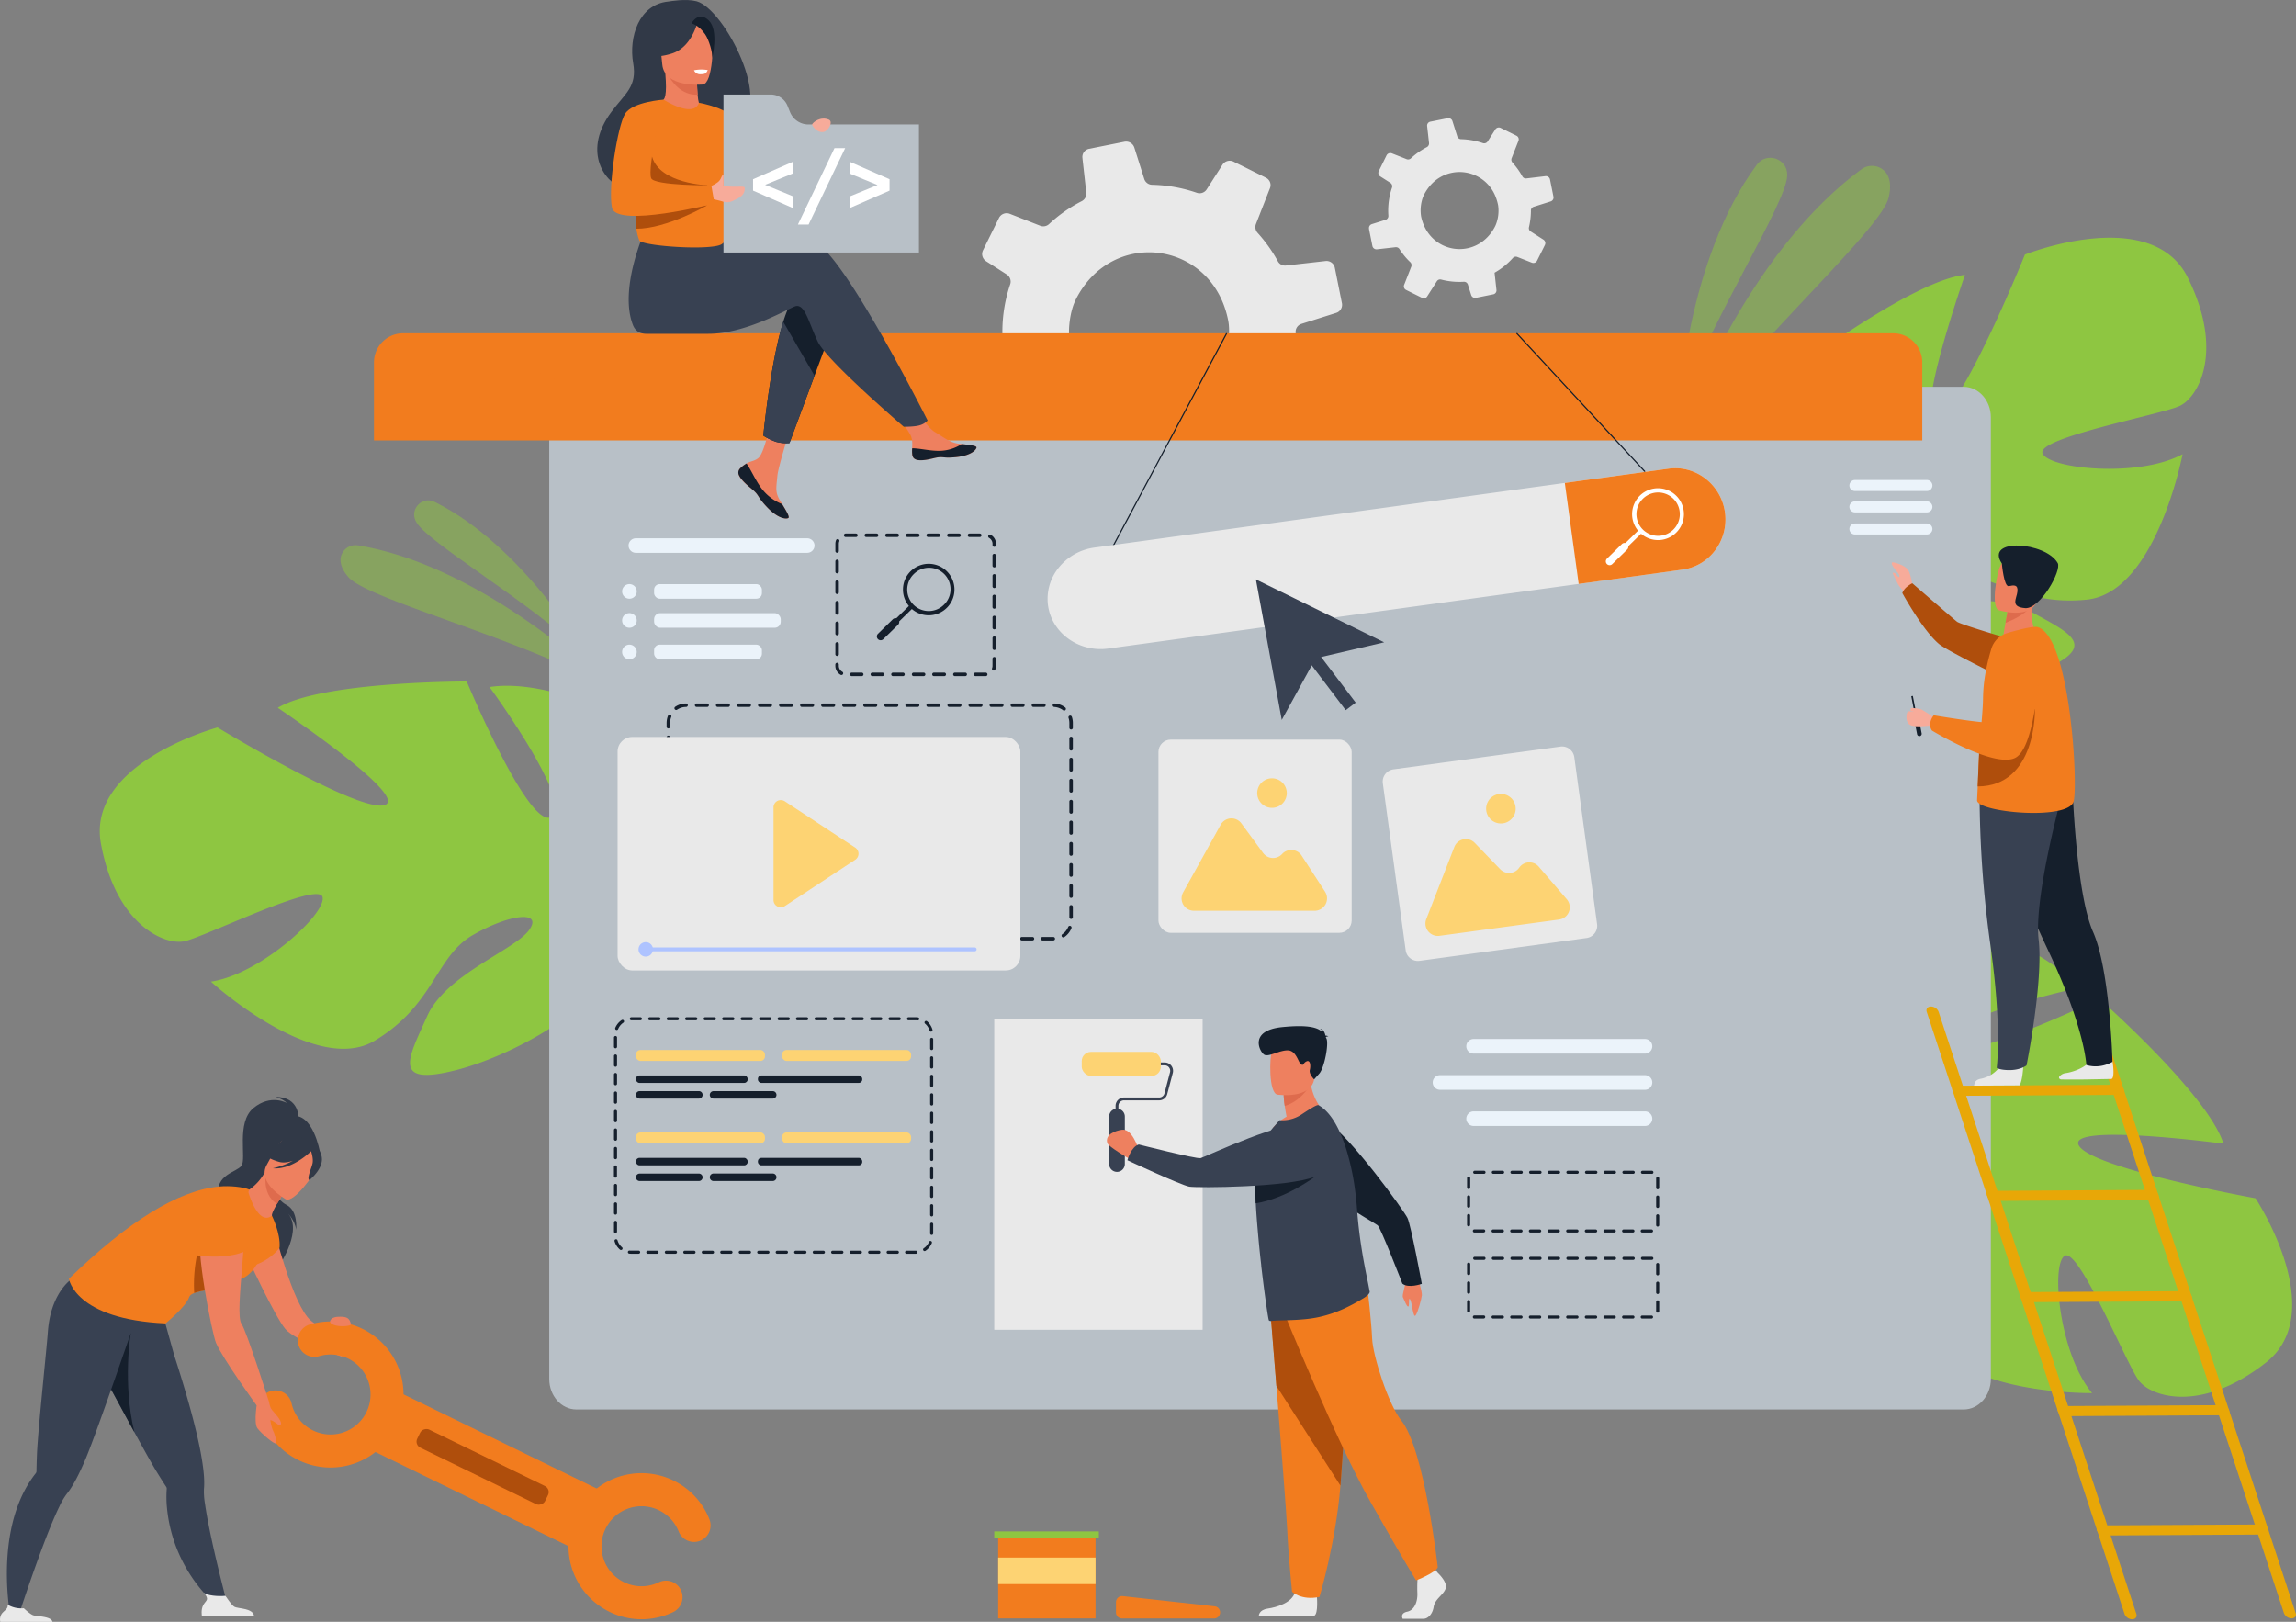 <svg id="_ëîé_1" data-name="‘ëîé_1" xmlns="http://www.w3.org/2000/svg" viewBox="0 0 1505.77 1063.54"><rect x="0" y="0" width="1505.77" height="1063.54" fill="#808080" stroke="none"/><defs><style>.cls-1{fill:#e9e9e9;}.cls-2,.cls-3{fill:#8ec641;}.cls-3{opacity:0.5;}.cls-4{fill:#b8c0c7;}.cls-5{fill:#f27c1e;}.cls-6{fill:#313947;}.cls-7{fill:#ee805f;}.cls-8{fill:#384152;}.cls-9{fill:#151f2c;}.cls-10{fill:#af4e0c;}.cls-11{fill:#de6b4d;}.cls-12{fill:#fff;}.cls-13{fill:#f7ab9a;}.cls-14{fill:#fdd373;}.cls-15{fill:#aec3ff;}.cls-16{fill:#ebf3fa;}.cls-17{fill:#e8a707;}</style></defs><path class="cls-1" d="M642.44,269.58l24.95-2.82a5.57,5.57,0,0,1,5.24,2.51q2.18,3.36,4.65,6.59a93.59,93.59,0,0,0,9.88,11,5.47,5.47,0,0,1,1.35,6l-9.57,24.44a5.4,5.4,0,0,0,2.66,6.84l21.5,10.65a5.34,5.34,0,0,0,6.84-1.9l13-20.37a5.35,5.35,0,0,1,6-2.32,97.06,97.06,0,0,0,30.44,3,5.53,5.53,0,0,1,5.54,3.84l4.4,14a5.59,5.59,0,0,0,6.35,3.76L799,330.22a4.77,4.77,0,0,0,1.35-.45,5.36,5.36,0,0,0,3-5.47l-2.08-18.64-.52-4.55a96.26,96.26,0,0,0,11.33-7.47,97.57,97.57,0,0,0,13.28-12.31,5.37,5.37,0,0,1,6-1.44L851,287.62a5.55,5.55,0,0,0,7-2.71l8.14-16.44,2.33-4.71a5.62,5.62,0,0,0-2-7.24l-17-10.88a5.37,5.37,0,0,1-2.4-5.83,96.64,96.64,0,0,0,2.6-20.44,16.66,16.66,0,0,0,.05-1.73,2.78,2.78,0,0,1,0-.58,5.47,5.47,0,0,1,3.86-4.69l22.76-7.2a4.41,4.41,0,0,0,.74-.3,5.56,5.56,0,0,0,3-6l-4.67-23.29a5.55,5.55,0,0,0-6-4.41l-26,2.94a5.36,5.36,0,0,1-5.38-2.81,97.25,97.25,0,0,0-8.15-12.47c-1.63-2.13-3.34-4.17-5.11-6.13a5.64,5.64,0,0,1-1.07-5.84l9.19-23.5a5.38,5.38,0,0,0-2.62-6.79L809,106a5.64,5.64,0,0,0-7.26,2L791.4,124.16a5.52,5.52,0,0,1-6.44,2.28,97,97,0,0,0-29.36-5.27,5.48,5.48,0,0,1-5.18-3.87l-6.49-20.51a5.67,5.67,0,0,0-6.51-3.85l-23.2,4.64a5.44,5.44,0,0,0-4.34,6l.11,1.09,2.42,21.66a5.55,5.55,0,0,1-3,5.59h0A96.08,96.08,0,0,0,695,141c-2.45,1.88-4.77,3.87-7,5.93a5.47,5.47,0,0,1-5.74,1.13l-20-7.85a5.63,5.63,0,0,0-7.12,2.73l-10.47,21.2a6.15,6.15,0,0,0-.54,1.86,5.62,5.62,0,0,0,2.51,5.26L660.26,180a5.55,5.55,0,0,1,2.26,6.42,96.44,96.44,0,0,0-4.9,37.81,5.43,5.43,0,0,1-2.91,5.21,4.79,4.79,0,0,1-.87.35l-18.43,5.82a5.53,5.53,0,0,0-3.75,6.33l.11.54,4.53,22.7A5.62,5.62,0,0,0,642.44,269.58ZM802.1,198.71a64.44,64.44,0,0,1,3.39,11.52c1.53,7.85-.06,20.22-3.61,27.4-.37.77-.77,1.52-1.16,2.27-24.42,45.33-88.43,36.32-99-14.83-1.37-6.69-.51-16.43,1.88-23.89a34.16,34.16,0,0,1,1.91-4.71,59.68,59.68,0,0,1,11.91-16.4C743.74,154.83,787.66,163.09,802.1,198.71Z"/><path class="cls-2" d="M1434.86,182.16C1410.91,133.88,1328,166.93,1328,166.93s-40.73,100.93-57.32,106.43,18-93.09,18-93.09c-33.59,3.36-109.56,60.45-109.56,60.45s26,103.14,8.58,104.39-18.38-92.5-18.38-92.5c-30,15.91-52.37,59-52.37,59-25.17,68,63.44,96.81,63.44,96.81s8.24,35.94-5.84,81.84h0a126.11,126.11,0,0,0-6,22.69l8.69-1.73q.38-3.71,1-7.22s0,0,0,0a.44.44,0,0,0,0-.1c.33-1.46.81-3.55,1.41-6.09h0a0,0,0,0,0,0,0c1.62-5.73,2.65-9.93,3.24-12.93v0c4.72-17.91,12-41.46,18.72-47.44a17.06,17.06,0,0,1-2.65-3.62c.84,1.16,1.73,2.36,2.65,3.62,21.22,28.94,96.7,19.47,136.48,2.73s19.38-24.85-6.72-39.4-71.89-.24-87.19-4.94,3.42-16.15,31.49-19.52,47.38,21.53,92.88,16.92,62.83-95.37,62.83-95.37c-28.93,15.69-87.59,9.66-91.83-.55s77.84-25.41,90-31.13S1458.82,230.45,1434.86,182.16Z"/><path class="cls-2" d="M66.21,553.31c-9.76-53,76.46-76.26,76.46-76.26s93.09,56.4,109.67,50.86-70.17-63.75-70.17-63.75c28.9-17.44,123.93-17.26,123.93-17.26s41,98.16,55.68,88.72-40.72-85.07-40.72-85.07c33.55-5.23,77.31,15.88,77.31,15.88C459.26,505.79,405.59,582,405.59,582s14.93,33.71,53.71,62h0a125.2,125.2,0,0,1,18.45,14.53l-8,3.83c-1.68-1.83-3.39-3.56-5.14-5.17l0,0a.27.27,0,0,1-.08-.07c-1.14-1-2.77-2.35-4.78-4h0c-4.74-3.61-8.08-6.36-10.34-8.41l0,0c-14.51-11.51-34.42-26-43.41-26.76a16.93,16.93,0,0,0-.05-4.48c0,1.43,0,2.92.05,4.48.35,35.89-65.76,73.54-107.63,84s-30.4-8.28-18.23-35.56S337.49,623,346.92,610s-12.42-10.88-36.9,3.24-25,45.63-64.23,69.2-107.45-38.71-107.45-38.71c32.57-4.77,75.92-44.75,73.2-55.46s-77.54,26.3-90.68,29S76,606.32,66.21,553.31Z"/><path class="cls-2" d="M1486,893.59c42.43-33.26-6.77-107.78-6.77-107.78s-107.09-19.42-115.84-34.55,94.8-1.27,94.8-1.27c-10.1-32.22-81.41-95-81.41-95s-95.72,46.39-100.48,29.58,86.85-36.76,86.85-36.76c-21.66-26.14-68.43-39.31-68.43-39.31-71.68-10.86-81.93,81.75-81.93,81.75s-33.51,15.37-81.32,10.88h0a125.38,125.38,0,0,0-23.44-1.33l3.45,8.16c2.47-.26,4.9-.42,7.28-.46h.14c1.5,0,3.64.07,6.25.14h0c5.94.43,10.26.59,13.31.55h0c18.49,1,43,3.31,50.25,8.71a17.3,17.3,0,0,1,3-3.33l-3,3.33c-24,26.65.54,98.64,25,134.2S1242,865,1251,836.5s-14.34-70.45-12.84-86.38,16.51.08,25.5,26.88-11.48,50.76,2.27,94.37,106.13,42.19,106.13,42.19c-21.23-25.14-27.23-83.81-18.09-90s40.67,71.07,48.73,81.79S1443.59,926.84,1486,893.59Z"/><path class="cls-3" d="M1100.85,269.48s5-99.33,51.41-161.6c6.17-8.28,19.35-4.19,19.84,6.12l0,.53C1172.68,132.15,1121.27,210.17,1100.85,269.48Z"/><path class="cls-3" d="M1096.66,298.1s41.82-126.6,124-187a11.73,11.73,0,0,1,16.06,1.91c2.51,3.17,3.9,8.3,1.89,16.6C1233.25,151.76,1142.44,231.26,1096.66,298.1Z"/><path class="cls-3" d="M385.32,430.82S343.64,358.12,285,329.09c-7.79-3.86-16.13,4.25-12.57,12.18.06.14.13.27.19.4C278.91,355.12,347.33,394.08,385.32,430.82Z"/><path class="cls-3" d="M399.4,450.72s-79.77-79.11-164.55-93.07a9.88,9.88,0,0,0-11.33,7.57c-.68,3.34.24,7.72,4.92,13.19C240.92,393,339.48,418,399.4,450.72Z"/><path class="cls-4" d="M1305.65,273.67V904.3c0,11-8,20-17.79,20H378c-9.82,0-17.79-8.95-17.79-20V273.67c0-11,8-20,17.79-20h909.86C1297.68,253.69,1305.65,262.63,1305.65,273.67Z"/><path class="cls-5" d="M1260.67,237.67v51.14H245.26V237.67a19.11,19.11,0,0,1,19.1-19.11h977.21A19.1,19.1,0,0,1,1260.67,237.67Z"/><path class="cls-5" d="M276.32,253.69a8.9,8.9,0,1,1,8.89,8.89A8.89,8.89,0,0,1,276.32,253.69Z"/><path class="cls-5" d="M311.36,253.69a8.9,8.9,0,1,1,8.89,8.89A8.89,8.89,0,0,1,311.36,253.69Z"/><path class="cls-5" d="M347.29,253.69a8.89,8.89,0,1,1,8.89,8.89A8.89,8.89,0,0,1,347.29,253.69Z"/><path class="cls-1" d="M903.09,163.48l12.15-1.37a2.72,2.72,0,0,1,2.56,1.22c.7,1.09,1.45,2.16,2.26,3.21a44.32,44.32,0,0,0,4.81,5.37,2.69,2.69,0,0,1,.66,3l-4.66,11.9a2.63,2.63,0,0,0,1.29,3.33l10.47,5.19a2.6,2.6,0,0,0,3.33-.93l6.34-9.92a2.59,2.59,0,0,1,2.91-1.13A47.39,47.39,0,0,0,960,184.78a2.67,2.67,0,0,1,2.69,1.87l2.15,6.83a2.72,2.72,0,0,0,3.09,1.83l11.37-2.3a2.14,2.14,0,0,0,.66-.22,2.61,2.61,0,0,0,1.45-2.66l-1-9.08-.25-2.21a47.67,47.67,0,0,0,5.51-3.64,47,47,0,0,0,6.48-6,2.61,2.61,0,0,1,2.91-.7l9.58,3.77a2.71,2.71,0,0,0,3.41-1.32l4-8,1.13-2.3a2.73,2.73,0,0,0-1-3.52l-8.28-5.3a2.6,2.6,0,0,1-1.17-2.84A47.15,47.15,0,0,0,1004,139a8,8,0,0,0,0-.84,1.41,1.41,0,0,1,0-.29,2.67,2.67,0,0,1,1.89-2.28l11.08-3.51a1.92,1.92,0,0,0,.36-.14,2.7,2.7,0,0,0,1.46-2.94l-2.27-11.34a2.71,2.71,0,0,0-3-2.15L1001,117a2.6,2.6,0,0,1-2.62-1.37,47.85,47.85,0,0,0-4-6.07c-.79-1-1.62-2-2.49-3a2.74,2.74,0,0,1-.52-2.84l4.48-11.44A2.63,2.63,0,0,0,994.55,89l-10.37-5.12a2.74,2.74,0,0,0-3.53,1l-5,7.85a2.69,2.69,0,0,1-3.13,1.11,47.11,47.11,0,0,0-14.3-2.57,2.68,2.68,0,0,1-2.52-1.88l-3.16-10a2.78,2.78,0,0,0-3.17-1.88l-11.3,2.27a2.64,2.64,0,0,0-2.12,2.9l.06.53,1.18,10.55a2.71,2.71,0,0,1-1.46,2.72h0a48.18,48.18,0,0,0-7,4.46c-1.19.92-2.32,1.88-3.41,2.89a2.67,2.67,0,0,1-2.8.55l-9.72-3.83a2.76,2.76,0,0,0-3.47,1.34l-5.1,10.32a2.79,2.79,0,0,0-.27.91,2.73,2.73,0,0,0,1.23,2.55l6.63,4.22a2.73,2.73,0,0,1,1.24,2.38,3.12,3.12,0,0,1-.14.74,47,47,0,0,0-2.39,18.42,2.63,2.63,0,0,1-1.42,2.54,4.08,4.08,0,0,1-.42.17l-9,2.83a2.69,2.69,0,0,0-1.83,3.08l0,.27,2.21,11.05A2.75,2.75,0,0,0,903.09,163.48ZM980.85,129a32.33,32.33,0,0,1,1.65,5.62,24.7,24.7,0,0,1-1.76,13.34c-.18.37-.37.74-.56,1.11-11.9,22.07-43.07,17.68-48.2-7.23a25.57,25.57,0,0,1,.91-11.63,16,16,0,0,1,.93-2.3,29.15,29.15,0,0,1,5.8-8A25.34,25.34,0,0,1,980.85,129Z"/><path class="cls-6" d="M195.73,734.06s1.36-14.76-15.13-14.76c0,0,5,1.36,7.58,4.07,0,0-10.52-6.18-22,3.31s-4.34,33.28-7.82,37.8-17,5.42-15.37,20,43,32.9,40.36,45c0,0,16.2-23.83,4.61-34.7,0,0,5.65,5.32,6.23,11.64,0,0,1.53-12.34-6.33-16.29-7-3.5-12.65-16.28-12-18.57S195.73,734.06,195.73,734.06Z"/><path class="cls-7" d="M179.5,804.92s12.32,51,24.41,61.15c7.27,6.12,28.88,20.18,28.88,20.18l-9,3.26s-30-10.12-36.68-18S162,824.07,162,824.07Z"/><path class="cls-8" d="M63.72,894.45c.11.2.22.4.34.6,2.7,4.69,8.88,16.17,15.69,28.73,3.22,6,6.6,12.17,9.8,18,5.51,10.07,10.53,19.05,13.45,23.79s5.17,8.21,6.06,9.56h0a2.26,2.26,0,0,1,.28,1.4,72.84,72.84,0,0,0,.2,12.63c4.11,40.88,31.67,62.78,31.67,62.78l8.19,1.21s-11.59-43-15-67.25a46.63,46.63,0,0,1-.63-9.63c.61-6.33-.52-15.62-2.64-26.29-3.79-19-10.73-42.22-16.76-60.85-.38-1.18-11.91-42.87-11.91-42.87-9.67,8.45-44.95,11.94-44.95,11.94S51.53,872.76,63.72,894.45Z"/><path class="cls-1" d="M166.61,1059.68h-34.2s-.82-4.15,1-7.31,4.15-3.12.31-7.86c2.17,1.79,9.16,2.52,14.1,2,.61.79,3.91,6,5.93,7.2C156,1055,165.93,1054.52,166.61,1059.68Z"/><path class="cls-9" d="M63.72,894.45c.11.2.22.4.34.6,2.7,4.69,17.27,31.61,24.09,44.18-7.9-32.47-2.41-64.94-2.41-64.94Z"/><path class="cls-6" d="M191.07,732c.22-.89-19.54,8.93-20.54,10-9.26,10.27-6.62,23.69-1.32,23.82,3.4.08,2.74,5.73,2.74,5.73l37.89-16S205.27,729,191.07,732Z"/><path class="cls-5" d="M178.34,797.26s5.76,11.52,5,20.87c0,0-6.95,11-25,13.75C158.4,831.88,173.9,797.26,178.34,797.26Z"/><path class="cls-8" d="M90.39,860.77l.11-6.4C77.76,856,46.55,839.14,46.55,839.14S33.22,848,31.4,873.33c-.9,12.37-6.53,64.65-7.16,80.26-.22,5.66-.3,9.69-.32,11.31h0a2.24,2.24,0,0,1-.54,1.32,72.31,72.31,0,0,0-6.91,10.59C-3,1013,7.19,1062.17,7.19,1062.17l4.52-1.15s16.44-51,27.19-73a45.44,45.44,0,0,1,4.87-8.33c4-4.91,8.3-13.24,12.5-23.27C64.21,937.43,90.39,860.77,90.39,860.77Z"/><path class="cls-1" d="M34.39,1063.58H.19a6.79,6.79,0,0,1,1-5.38c1.72-2.23,4.4-3.24,3.76-5.94a17.46,17.46,0,0,0,10.66,2.4c.6.57,3.91,3.66,5.93,4.51C23.74,1060.12,33.7,1059.78,34.39,1063.58Z"/><path class="cls-5" d="M156.09,839.22c-4.59.79.75,4.44-5.56,5.13-9,1-18.28,1.65-23.15,3.59-1.77.71-3,1.58-3.33,2.7-2.11,6.34-15.46,17.23-15.46,17.23C49,865.16,45.2,838.62,45.2,838.62c38.65-37.54,71.53-58,98.71-60.54,6.62-.62,15.53.21,19.71,2.07,9.51,4.24,14.72,17.11,14.72,17.11S173.55,836.25,156.09,839.22Z"/><path class="cls-10" d="M150.53,844.35c-9,1-18.28,1.65-23.15,3.59a94.85,94.85,0,0,1,12-52.05S148.56,833.11,150.53,844.35Z"/><path class="cls-7" d="M163.12,782.6c1.69,5.33,7.36,20.5,15.22,14.66-.27-1.13,1.38-4.42,3.33-7.77,2.48-4.27,5.45-8.64,5.45-8.64l-12.8-11.21-.77-.67A32.6,32.6,0,0,1,164,779.78,2.53,2.53,0,0,0,163.12,782.6Z"/><path class="cls-11" d="M187.12,780.86s-3,4.36-5.45,8.63c-8-4.9-8-14.75-7.35-19.85Z"/><path class="cls-7" d="M187.47,786.48S168.15,775.73,175,763.8s9-21.35,21.65-15,12.37,12.28,11,16.82S192.67,789,187.47,786.48Z"/><path class="cls-6" d="M211,758.67c-.89-5.29-3.58-5.8-5.45-5.44-7.14-11.8-18.79-7.2-18.79-7.2a26.36,26.36,0,0,1-15.23,9.15s2.24,4.17,11.48,6.75c2.82.79,6,.31,9.11-.73A51.69,51.69,0,0,1,179,766.14c12.17,1.12,23.75-10,25-11.2.56,1.72,1.54,5.33.95,8-.8,3.59-4,10.09-2,10.93C202.87,773.84,212.31,766.62,211,758.67Z"/><rect class="cls-5" x="241.99" y="944.83" width="160.37" height="42.06" transform="translate(455.84 -43.51) rotate(25.99)"/><path class="cls-5" d="M195.8,957.53A47.64,47.64,0,0,1,170,924.74a10.83,10.83,0,0,1,21.15-4.65,26.23,26.23,0,1,0,18.21-30.77,10.83,10.83,0,1,1-6.14-20.77,47.89,47.89,0,1,1-7.43,89Z"/><path class="cls-5" d="M399.72,1057a47.89,47.89,0,1,1,65.53-60.66,10.83,10.83,0,0,1-20.15,8,26.23,26.23,0,1,0-13,33.29,10.83,10.83,0,0,1,9.37,19.53A47.68,47.68,0,0,1,399.72,1057Z"/><rect class="cls-10" x="309.91" y="915.3" width="13.22" height="93.29" rx="4.41" transform="translate(-686.85 824.91) rotate(-64.01)"/><path class="cls-7" d="M176.41,919.13s.42,3.6,1.94,5.46,6,6.36,6,9c0,0-.22,1.17-1.17,1s-4.24-3.48-5.93-3.25c0,0,.9,5.28,1.79,6.77s2.54,7.08,2,8.36-9.5-6.18-12.21-9.83,0-18.45,0-18.45Z"/><path class="cls-7" d="M158.28,790.86s-22.61-1.23-26.63,13,7.54,70.88,10,76.73c4.53,10.65,26.61,41,26.61,41l8.12-2.47s-14.72-46.44-18-51C153.24,860.89,165.05,797,158.28,790.86Z"/><path class="cls-5" d="M127.19,822.82c.06.33,21.4,3.92,34.75-2.85,0,0,11.15-34.94-4.78-33.27s-25.38,6.69-25.78,14.32S127.19,822.82,127.19,822.82Z"/><path class="cls-7" d="M221.68,863.53a8.85,8.85,0,0,0-3.74.94c-1.24.95-2.62,2.61.14,4,4.14,2.07,12.43,1.15,12.11-.09C229.17,864.44,227.67,863.25,221.68,863.53Z"/><path class="cls-7" d="M485.25,307.34a3.87,3.87,0,0,0-.69,4.14v0c1,2.76,4.3,5.84,8.13,8.91.49.4.92.76,1.3,1.09l.3.26.22.21c3.57,3.29,2.23,4,8.65,10.72,7.31,7.62,12.35,7.75,13.78,7.06,1.22-.59-1.25-4.63-4-9.17-.13-.22-.26-.44-.4-.66l-1.08-1.82c-3.2-5.46-2.38-8-1.62-16.15.62-6.61,10.28-36.9,10.28-36.9l-14-2.42s-4.22,24.12-8.87,27.84c-2.49,2-5.27,2-7.66,3.47l-.5.32A18.36,18.36,0,0,0,485.25,307.34Z"/><path class="cls-9" d="M485.25,307.34a3.87,3.87,0,0,0-.69,4.14v0c1.22,2.75,4.44,5.82,8.14,8.88.49.41.91.78,1.29,1.12l.3.26.22.21c3.57,3.29,2.23,4,8.65,10.72,7.31,7.62,12.35,7.75,13.78,7.06,1.22-.59-1.25-4.63-4-9.17a31.18,31.18,0,0,1-13-9.61c-4.41-5.62-7.34-12.84-10.34-17l-.5.32A18.36,18.36,0,0,0,485.25,307.34Z"/><path class="cls-7" d="M598.31,298.58c.87,4.33,7,3.61,13.93,1.92s5.26.32,15.07-.76,12.78-4.75,13.08-6.21c.27-1.29-4.58-1.75-9.78-2.34l-2-.24c-5.87-.74-10.17-4.52-15.5-7.64-5-2.94-12.59-14.95-12.59-14.95l-13.45,1.07s7.06,10.72,9.79,15.38c1.61,2.75,1.52,6.37,1.32,9.17A17.72,17.72,0,0,0,598.31,298.58Z"/><path class="cls-9" d="M612.24,300.5c6.9-1.68,5.26.32,15.07-.76s12.78-4.75,13.08-6.21c.27-1.29-4.58-1.75-9.78-2.34l-.05.09a27.57,27.57,0,0,1-14,4.37c-6.65.16-13.7-1.74-18.3-1.67a17.72,17.72,0,0,0,.1,4.6C599.18,302.91,605.35,302.19,612.24,300.5Z"/><path class="cls-9" d="M546.76,212.56,534.18,246.4l-16.42,44.19a26.55,26.55,0,0,1-8.72-.8,37.53,37.53,0,0,1-8.44-4.11s4.56-47.44,13.07-74.68c2.18-7,4.62-12.64,7.32-15.82C534.17,179.59,546.76,212.56,546.76,212.56Z"/><path class="cls-8" d="M534,158.81c-8.24-2.65-31.74.76-55.34,5.38L473.68,156l-51-4s-16.82,37.32-7.61,61.09c1.35,3.5,4,5.74,8.63,5.81h.74l40.21,0c25.35,0,53.66-17.43,57.32-18.16,6-1.2,8.39,10.79,14.39,23.38s56.34,55.74,56.34,55.74,7.74.08,10.94-1.12a10.77,10.77,0,0,0,4.69-3S552.55,164.81,534,158.81Z"/><path class="cls-6" d="M456.79.81C449.64-1,439.86.81,438.24,1c-19.4,1.91-25.92,23.55-23,40.34,2.71,15.49-5.15,19.78-14.26,32-18.26,24.54-6.33,45.23,8.09,50.57,8.64,3.2,20.65-4.88,20.65-4.88.21.09,37.72-24.57,53.1-38.47C508.44,70.54,475,5.5,456.79.81Z"/><path class="cls-7" d="M459.65,71.79c.51,1.8-8,5.1-14.45,3.89-6.09-1.14-12.93-8.28-11.52-9,2.34-1.1,3.9-3.86,2.63-18.76l1.16.13L457,50.33s.06,6.07.51,11.76C457.86,66.87,458.82,68.86,459.65,71.79Z"/><path class="cls-11" d="M457,50.33s.06,6.07.51,11.76c-10.76.58-17.24-8.75-20-14Z"/><path class="cls-7" d="M461,55.42s-25.36,2.5-26.68-13.32S428.84,15.94,445,13.68s19.79,3.51,21.52,8.68S467.56,54.36,461,55.42Z"/><path class="cls-6" d="M458.28,11.18s-3.2,19.33-17.65,23.91c-10.54,3.35-15.31,1.14-15.31,1.14a43.08,43.08,0,0,0,6.88-16.08,7.74,7.74,0,0,1,5.16-5.9C444.85,11.79,453.92,5.05,458.28,11.18Z"/><path class="cls-9" d="M453.5,15.3s4.78,1.07,9,7.24c2.32,3.37,5,11.87,4.54,15.63,0,0,4.44-17.89-2-24.55C458.15,6.57,453.5,15.3,453.5,15.3Z"/><path class="cls-5" d="M414,123.77q.67,2.88,1.16,5.32c.51,2.63.87,4.9,1.12,6.9.77,6.24.54,9.94,1.06,14a35.66,35.66,0,0,0,1.9,7.61c1.05,2.9,28.62,5.48,44.3,4.44,5-.33,8.78-1,10.13-2.19,5.59-4.86,5,5.83,5.8-45.31.37-25-21.16-47.16-21.16-47.16s-1.72,10.65-23.08-2c-.76-.44-9.17,12-17.27,27.35C409,109.64,411.45,113.22,414,123.77Z"/><path class="cls-8" d="M534.18,246.4l-16.42,44.19a26.55,26.55,0,0,1-8.72-.8,37.53,37.53,0,0,1-8.44-4.11s4.56-47.44,13.07-74.68Z"/><path class="cls-5" d="M458.28,67.36s22,3.73,24.56,13.19,20.41,62.39,20.41,62.39-13.82,4.71-19-.45-18-47.89-18-47.89Z"/><path class="cls-12" d="M455.14,46.09a4.36,4.36,0,0,0,3.87,2.6c2.81,0,3.57-.42,4.1-1a8.75,8.75,0,0,0,1.06-1.74A23.75,23.75,0,0,0,455.14,46.09Z"/><path class="cls-10" d="M416.25,136c.77,6.24.54,9.94,1.06,14,20,.06,46.64-15.42,46.64-15.42Z"/><path class="cls-10" d="M464,121.48s-31.09-.93-36.33-18.6c-5.75-19.41-12.2,8-12.2,8l3.43,17.49H453Z"/><path class="cls-4" d="M518.15,73.53l-1.68-4.16a11.82,11.82,0,0,0-11-7.38h-31V165.61h128.2v-84H530.19A13,13,0,0,1,518.15,73.53Z"/><path class="cls-12" d="M493.87,125v-7.47l26.2-11.48v7.64l-18.3,7.52,18.3,7.52v7.74Z"/><path class="cls-12" d="M547.29,97.12h7l-24,50.12h-7Z"/><path class="cls-12" d="M583.39,117.53V125L557.2,136.47v-7.63l18.29-7.52-18.29-7.53v-7.74Z"/><path class="cls-13" d="M464,125.57,466.2,122a18.07,18.07,0,0,0,4.27-2.33c3-2.09,2.58-5.21,4.06-4.88l0,6.87-.16,0c6.37,1.7,13.82-.15,14,1.44.41,4.36-3,6.33-5.79,7.69-2.17,1.05-4.63,2.62-8.53,1.4-2.86-.89-7.36-1.79-7.36-1.79Z"/><path class="cls-5" d="M435.19,65.35S415,66.67,410,74.54s-11.3,47.83-8.68,61.55,67.25-2.62,67.25-2.62l-2.06-11.91s-37.3.22-39.42-4.64C424.23,110.46,435.19,65.35,435.19,65.35Z"/><path class="cls-13" d="M532.61,81.61c-.18.52,3,5.81,7.61,4.89,2.86-.57,6.57-6.73,3.31-8.08C538.09,76.16,533.07,80.21,532.61,81.61Z"/><rect class="cls-9" x="687.46" y="288.39" width="159.16" height="0.77" transform="translate(151.09 829.47) rotate(-61.91)"/><rect class="cls-9" x="1036.41" y="202.04" width="0.77" height="123.94" transform="translate(96.92 775.18) rotate(-42.83)"/><path class="cls-1" d="M1131.28,336a33.71,33.71,0,0,1-6.29,24.69,32.11,32.11,0,0,1-21.49,12.86L726.82,425.3c-19.23,2.64-37-10.1-39.51-28.3a32.46,32.46,0,0,1,7.06-24.79,36.15,36.15,0,0,1,23.35-13.12l376.68-51.76C1112.18,304.89,1128.78,317.79,1131.28,336Z"/><path class="cls-5" d="M1131.28,336a33.71,33.71,0,0,1-6.29,24.69,32.11,32.11,0,0,1-21.49,12.86l-68.16,9.37-9.1-66.21,68.16-9.37C1112.18,304.89,1128.78,317.79,1131.28,336Z"/><path class="cls-12" d="M1089.79,354a16.56,16.56,0,0,1-2.55.16,17,17,0,0,1-11.7-29.21h0A17,17,0,1,1,1089.79,354Zm-12.29-27a14.22,14.22,0,1,0,20.11.23,14.25,14.25,0,0,0-20.11-.23Z"/><rect class="cls-12" x="1066.55" y="344.51" width="2.8" height="23.24" transform="translate(576.28 -656.59) rotate(45.66)"/><path class="cls-12" d="M1053.86,369.89h0a2.5,2.5,0,0,1,0-3.54l9.79-9.56a2.5,2.5,0,0,1,3.54,0h0a2.5,2.5,0,0,1,0,3.54l-9.79,9.56A2.5,2.5,0,0,1,1053.86,369.89Z"/><rect class="cls-14" x="417.06" y="688.56" width="84.63" height="7.18" rx="2.97"/><path class="cls-9" d="M458.34,720.43H419.51a2.45,2.45,0,0,1-2.45-2.45h0a2.45,2.45,0,0,1,2.45-2.45h38.83a2.44,2.44,0,0,1,2.45,2.45h0A2.45,2.45,0,0,1,458.34,720.43Z"/><rect class="cls-9" x="417.06" y="705.25" width="73.29" height="4.9" rx="2.28"/><rect class="cls-9" x="497.04" y="705.25" width="68.44" height="4.9" rx="2.2"/><path class="cls-9" d="M506.78,720.43H468A2.45,2.45,0,0,1,465.5,718h0a2.44,2.44,0,0,1,2.45-2.45h38.83a2.45,2.45,0,0,1,2.45,2.45h0A2.45,2.45,0,0,1,506.78,720.43Z"/><rect class="cls-14" x="512.89" y="688.56" width="84.63" height="7.18" rx="2.97"/><rect class="cls-14" x="417.06" y="742.62" width="84.63" height="7.18" rx="2.97"/><path class="cls-9" d="M458.34,774.49H419.51a2.45,2.45,0,0,1-2.45-2.45h0a2.45,2.45,0,0,1,2.45-2.45h38.83a2.44,2.44,0,0,1,2.45,2.45h0A2.45,2.45,0,0,1,458.34,774.49Z"/><rect class="cls-9" x="417.06" y="759.31" width="73.29" height="4.9" rx="2.28"/><rect class="cls-9" x="497.04" y="759.31" width="68.44" height="4.9" rx="2.2"/><path class="cls-9" d="M506.78,774.49H468A2.45,2.45,0,0,1,465.5,772h0a2.44,2.44,0,0,1,2.45-2.45h38.83a2.45,2.45,0,0,1,2.45,2.45h0A2.45,2.45,0,0,1,506.78,774.49Z"/><rect class="cls-14" x="512.89" y="742.62" width="84.63" height="7.18" rx="2.97"/><polygon class="cls-8" points="907.78 421.22 862.83 431.68 840.61 472.12 823.64 379.96 907.78 421.22"/><rect class="cls-8" x="867.35" y="420.46" width="8.22" height="47.53" transform="translate(-91.4 616.5) rotate(-37.15)"/><rect class="cls-1" x="759.74" y="485.01" width="126.72" height="126.72" rx="8.1"/><path class="cls-14" d="M775.93,585.23l24.62-44.39a8.09,8.09,0,0,1,13.61-.86l14.21,19.37a8.09,8.09,0,0,0,12.5.67h0a8.11,8.11,0,0,1,12.78,1.07L869,584.75a8.1,8.1,0,0,1-6.8,12.5H783A8.09,8.09,0,0,1,775.93,585.23Z"/><path class="cls-14" d="M824.52,520.09a9.69,9.69,0,1,1,9.69,9.68A9.69,9.69,0,0,1,824.52,520.09Z"/><path class="cls-1" d="M1040.46,615.14,931,630.08a8.1,8.1,0,0,1-9.12-6.93L906.9,513.65a8.1,8.1,0,0,1,6.93-9.12l109.51-14.94a8.11,8.11,0,0,1,9.12,6.93L1047.4,606A8.1,8.1,0,0,1,1040.46,615.14Z"/><path class="cls-14" d="M935.39,602.73l18.4-47.32a8.1,8.1,0,0,1,13.37-2.69L983.85,570a8.11,8.11,0,0,0,12.49-1h0a8.1,8.1,0,0,1,12.8-.67l18.38,21.37a8.1,8.1,0,0,1-5,13.31L944,613.69A8.11,8.11,0,0,1,935.39,602.73Z"/><path class="cls-14" d="M974.74,531.62a9.68,9.68,0,1,1,10.9,8.29A9.68,9.68,0,0,1,974.74,531.62Z"/><rect class="cls-5" x="654.62" y="1006.61" width="63.86" height="54.75"/><rect class="cls-2" x="652.05" y="1004.27" width="68.6" height="4.23"/><rect class="cls-14" x="654.62" y="1021.42" width="63.86" height="17.39"/><path class="cls-5" d="M796.18,1061.4h-60.3a4,4,0,0,1-4-4v-6.69a4,4,0,0,1,4.44-4l60.3,6.68a4,4,0,0,1,3.56,4h0A4,4,0,0,1,796.18,1061.4Z"/><path class="cls-9" d="M690.85,616.71h-7a1.15,1.15,0,1,1,0-2.29h6.9a1.17,1.17,0,0,1,1.16,1.15A1.11,1.11,0,0,1,690.85,616.71Zm-13.86,0h-6.9a1.15,1.15,0,0,1,0-2.29H677a1.15,1.15,0,1,1,0,2.29Zm-13.8,0h-6.9a1.15,1.15,0,0,1,0-2.29h6.9a1.15,1.15,0,0,1,0,2.29Zm-13.8,0h-6.91a1.15,1.15,0,0,1,0-2.29h6.91a1.15,1.15,0,0,1,0,2.29Zm-13.81,0h-6.9a1.15,1.15,0,0,1,0-2.29h6.9a1.15,1.15,0,1,1,0,2.29Zm-13.8,0h-6.9a1.15,1.15,0,1,1,0-2.29h6.9a1.15,1.15,0,0,1,0,2.29Zm-13.8,0h-6.91a1.15,1.15,0,0,1,0-2.29H608a1.15,1.15,0,0,1,0,2.29Zm-13.81,0h-6.9a1.15,1.15,0,0,1,0-2.29h6.9a1.15,1.15,0,0,1,0,2.29Zm-13.8,0h-6.9a1.15,1.15,0,1,1,0-2.29h6.9a1.15,1.15,0,0,1,0,2.29Zm-13.81,0h-6.9a1.15,1.15,0,0,1,0-2.29h6.9a1.15,1.15,0,1,1,0,2.29Zm-13.8,0h-6.9a1.15,1.15,0,0,1,0-2.29h6.9a1.15,1.15,0,0,1,0,2.29Zm-13.8,0h-6.91a1.15,1.15,0,0,1,0-2.29H539a1.15,1.15,0,0,1,0,2.29Zm-13.81,0h-6.9a1.15,1.15,0,0,1,0-2.29h6.9a1.15,1.15,0,0,1,0,2.29Zm-13.8,0h-6.9a1.15,1.15,0,1,1,0-2.29h6.9a1.15,1.15,0,0,1,0,2.29Zm-13.81,0h-6.9a1.15,1.15,0,0,1,0-2.29h6.9a1.15,1.15,0,1,1,0,2.29Zm-13.8,0h-6.9a1.15,1.15,0,0,1,0-2.29h6.9a1.15,1.15,0,0,1,0,2.29Zm-13.8,0H463a1.15,1.15,0,0,1,0-2.29h6.91a1.15,1.15,0,0,1,0,2.29Zm-13.81,0H450c-.28,0-.55,0-.82,0a1.14,1.14,0,0,1,.14-2.28c.23,0,.45,0,.68,0h6.15a1.15,1.15,0,0,1,0,2.29Zm241.21-2a1.12,1.12,0,0,1-.94-.5,1.14,1.14,0,0,1,.3-1.59,10.46,10.46,0,0,0,3.85-4.77,1.15,1.15,0,0,1,1.49-.63,1.13,1.13,0,0,1,.63,1.48A12.66,12.66,0,0,1,698,614.5,1.08,1.08,0,0,1,697.34,614.7Zm-254.47-.41a1.14,1.14,0,0,1-.7-.24,12.72,12.72,0,0,1-4.33-6.08,1.14,1.14,0,1,1,2.17-.72,10.42,10.42,0,0,0,3.56,5,1.13,1.13,0,0,1,.2,1.6A1.11,1.11,0,0,1,442.87,614.29Zm259.58-11.67a1.14,1.14,0,0,1-1.14-1.15v-6.9a1.15,1.15,0,0,1,2.29,0v6.9A1.14,1.14,0,0,1,702.45,602.62Zm-264.13-.7a1.15,1.15,0,0,1-1.14-1.15v-6.9a1.15,1.15,0,0,1,2.29,0v6.9A1.16,1.16,0,0,1,438.32,601.92Zm264.13-13.11a1.14,1.14,0,0,1-1.14-1.14v-6.9a1.15,1.15,0,0,1,2.29,0v6.9A1.14,1.14,0,0,1,702.45,588.81Zm-264.13-.7a1.14,1.14,0,0,1-1.14-1.14v-6.9a1.15,1.15,0,1,1,2.29,0V587A1.15,1.15,0,0,1,438.32,588.11ZM702.45,575a1.14,1.14,0,0,1-1.14-1.14V567a1.15,1.15,0,0,1,2.29,0v6.91A1.14,1.14,0,0,1,702.45,575Zm-264.13-.7a1.15,1.15,0,0,1-1.14-1.15v-6.9a1.15,1.15,0,0,1,2.29,0v6.9A1.16,1.16,0,0,1,438.32,574.31ZM702.45,561.2a1.14,1.14,0,0,1-1.14-1.14v-6.9a1.15,1.15,0,0,1,2.29,0v6.9A1.14,1.14,0,0,1,702.45,561.2Zm-264.13-.7a1.14,1.14,0,0,1-1.14-1.14v-6.9a1.15,1.15,0,0,1,2.29,0v6.9A1.15,1.15,0,0,1,438.32,560.5Zm264.13-13.1a1.14,1.14,0,0,1-1.14-1.14v-6.9a1.15,1.15,0,1,1,2.29,0v6.9A1.14,1.14,0,0,1,702.45,547.4Zm-264.13-.7a1.14,1.14,0,0,1-1.14-1.14v-6.91a1.15,1.15,0,0,1,2.29,0v6.91A1.15,1.15,0,0,1,438.32,546.7Zm264.13-13.1a1.14,1.14,0,0,1-1.14-1.15v-6.9a1.15,1.15,0,0,1,2.29,0v6.9A1.14,1.14,0,0,1,702.45,533.6Zm-264.13-.7a1.15,1.15,0,0,1-1.14-1.15v-6.9a1.15,1.15,0,0,1,2.29,0v6.9A1.16,1.16,0,0,1,438.32,532.9Zm264.13-13.11a1.14,1.14,0,0,1-1.14-1.14v-6.9a1.15,1.15,0,0,1,2.29,0v6.9A1.14,1.14,0,0,1,702.45,519.79Zm-264.13-.7a1.14,1.14,0,0,1-1.14-1.14v-6.9a1.15,1.15,0,1,1,2.29,0V518A1.15,1.15,0,0,1,438.32,519.09ZM702.45,506a1.14,1.14,0,0,1-1.14-1.14v-6.91a1.15,1.15,0,0,1,2.29,0v6.91A1.14,1.14,0,0,1,702.45,506Zm-264.13-.7a1.14,1.14,0,0,1-1.14-1.15v-6.9a1.15,1.15,0,0,1,2.29,0v6.9A1.15,1.15,0,0,1,438.32,505.29Zm264.13-13.1a1.15,1.15,0,0,1-1.14-1.15v-6.9a1.15,1.15,0,0,1,2.29,0V491A1.15,1.15,0,0,1,702.45,492.19Zm-264.13-.71a1.14,1.14,0,0,1-1.14-1.14v-6.9a1.15,1.15,0,0,1,2.29,0v6.9A1.15,1.15,0,0,1,438.32,491.48Zm264.13-13.1a1.14,1.14,0,0,1-1.14-1.14v-3.12a10.58,10.58,0,0,0-.54-3.35,1.14,1.14,0,1,1,2.16-.73,12.83,12.83,0,0,1,.67,4.08v3.12A1.14,1.14,0,0,1,702.45,478.38Zm-264.13-.7a1.14,1.14,0,0,1-1.14-1.14v-2.42a12.89,12.89,0,0,1,.93-4.8,1.14,1.14,0,0,1,1.49-.63,1.13,1.13,0,0,1,.63,1.48,10.48,10.48,0,0,0-.76,3.95v2.42A1.15,1.15,0,0,1,438.32,477.68ZM697.89,466a1.11,1.11,0,0,1-.69-.24,10.46,10.46,0,0,0-5.75-2.15,1.14,1.14,0,1,1,.14-2.28,12.75,12.75,0,0,1,7,2.62,1.14,1.14,0,0,1,.21,1.6A1.17,1.17,0,0,1,697.89,466Zm-254.43-.41a1.14,1.14,0,0,1-.64-2.09,12.68,12.68,0,0,1,7.13-2.19h0a1.14,1.14,0,0,1,0,2.28,10.44,10.44,0,0,0-5.86,1.8A1.18,1.18,0,0,1,443.46,465.61Zm241.16-2h-6.9a1.14,1.14,0,0,1,0-2.28h6.9a1.14,1.14,0,1,1,0,2.28Zm-13.8,0h-6.9a1.14,1.14,0,1,1,0-2.28h6.9a1.14,1.14,0,0,1,0,2.28Zm-13.81,0h-6.9a1.14,1.14,0,0,1,0-2.28H657a1.14,1.14,0,1,1,0,2.28Zm-13.8,0h-6.9a1.14,1.14,0,0,1,0-2.28h6.9a1.14,1.14,0,0,1,0,2.28Zm-13.8,0H622.5a1.14,1.14,0,0,1,0-2.28h6.91a1.14,1.14,0,0,1,0,2.28Zm-13.81,0h-6.9a1.14,1.14,0,0,1,0-2.28h6.9a1.14,1.14,0,1,1,0,2.28Zm-13.8,0h-6.9a1.14,1.14,0,1,1,0-2.28h6.9a1.14,1.14,0,1,1,0,2.28Zm-13.8,0h-6.91a1.14,1.14,0,0,1,0-2.28H588a1.14,1.14,0,0,1,0,2.28Zm-13.81,0h-6.9a1.14,1.14,0,0,1,0-2.28h6.9a1.14,1.14,0,0,1,0,2.28Zm-13.8,0h-6.9a1.14,1.14,0,1,1,0-2.28h6.9a1.14,1.14,0,0,1,0,2.28Zm-13.81,0h-6.9a1.14,1.14,0,0,1,0-2.28h6.9a1.14,1.14,0,1,1,0,2.28Zm-13.8,0h-6.9a1.14,1.14,0,1,1,0-2.28h6.9a1.14,1.14,0,0,1,0,2.28Zm-13.8,0h-6.91a1.14,1.14,0,0,1,0-2.28H519a1.14,1.14,0,0,1,0,2.28Zm-13.81,0h-6.9a1.14,1.14,0,0,1,0-2.28h6.9a1.14,1.14,0,0,1,0,2.28Zm-13.8,0h-6.9a1.14,1.14,0,1,1,0-2.28h6.9a1.14,1.14,0,0,1,0,2.28Zm-13.81,0h-6.9a1.14,1.14,0,0,1,0-2.28h6.9a1.14,1.14,0,1,1,0,2.28Zm-13.8,0h-6.9a1.14,1.14,0,0,1,0-2.28h6.9a1.14,1.14,0,0,1,0,2.28Z"/><path class="cls-9" d="M1083.19,808.26H1077a1,1,0,0,1,0-2h6.11a1,1,0,0,1,1,1A1,1,0,0,1,1083.19,808.26Zm-12.27,0h-6.12a1,1,0,0,1,0-2h6.12a1,1,0,0,1,0,2Zm-12.23,0h-6.12a1,1,0,0,1,0-2h6.12a1,1,0,0,1,0,2Zm-12.23,0h-6.11a1,1,0,1,1,0-2h6.11a1,1,0,0,1,0,2Zm-12.23,0h-6.11a1,1,0,1,1,0-2h6.11a1,1,0,0,1,0,2Zm-12.23,0h-6.11a1,1,0,0,1,0-2H1022a1,1,0,0,1,0,2Zm-12.23,0h-6.11a1,1,0,0,1,0-2h6.11a1,1,0,1,1,0,2Zm-12.22,0h-6.12a1,1,0,0,1,0-2h6.12a1,1,0,0,1,0,2Zm-12.23,0H979.2a1,1,0,0,1,0-2h6.12a1,1,0,0,1,0,2Zm-12.23,0h-6.16a1,1,0,0,1-1-1.06,1,1,0,0,1,1.07-1h6.06a1,1,0,0,1,0,2Zm114.05-3.88h0a1,1,0,0,1-1-1v-6.08a1,1,0,0,1,2,0v6.15A1,1,0,0,1,1087.14,804.38Zm-124-.16a1,1,0,0,1-1-1V797.1a1,1,0,1,1,2,0v6.11A1,1,0,0,1,963.18,804.22Zm124-12.06a1,1,0,0,1-1-1V785a1,1,0,0,1,2,0v6.11A1,1,0,0,1,1087.15,792.16Zm-124-.17a1,1,0,0,1-1-1v-6.11a1,1,0,1,1,2,0V791A1,1,0,0,1,963.18,792Zm124-12.06a1,1,0,0,1-1-1V772.8a1,1,0,0,1,2,0v6.12A1,1,0,0,1,1087.15,779.93Zm-124-.17a1,1,0,0,1-1-1V772.6a1,1,0,0,1,1.06-1,1,1,0,0,1,1,1v6.07A1,1,0,0,1,963.18,779.76Zm120.15-10h-6.11a1,1,0,1,1,0-2h6.16a1,1,0,0,1,1,1.06A1,1,0,0,1,1083.33,769.8Zm-12.23,0H1065a1,1,0,0,1,0-2h6.11a1,1,0,0,1,0,2Zm-12.23,0h-6.11a1,1,0,0,1,0-2h6.11a1,1,0,1,1,0,2Zm-12.22,0h-6.12a1,1,0,0,1,0-2h6.12a1,1,0,0,1,0,2Zm-12.23,0h-6.12a1,1,0,0,1,0-2h6.12a1,1,0,0,1,0,2Zm-12.23,0h-6.12a1,1,0,0,1,0-2h6.12a1,1,0,0,1,0,2Zm-12.23,0h-6.11a1,1,0,1,1,0-2H1010a1,1,0,0,1,0,2Zm-12.23,0h-6.11a1,1,0,1,1,0-2h6.11a1,1,0,0,1,0,2Zm-12.23,0h-6.11a1,1,0,1,1,0-2h6.11a1,1,0,1,1,0,2Zm-12.22,0h-6.1a1,1,0,0,1-1-1,1,1,0,0,1,1-1h6.12a1,1,0,0,1,0,2Z"/><path class="cls-9" d="M646.47,443.38h-6.81a1.15,1.15,0,0,1,0-2.29h6.77a1.16,1.16,0,0,1,1.16,1.14A1.12,1.12,0,0,1,646.47,443.38Zm-13.58,0h-6.76a1.15,1.15,0,0,1,0-2.29h6.76a1.15,1.15,0,1,1,0,2.29Zm-13.53,0H612.6a1.15,1.15,0,1,1,0-2.29h6.76a1.15,1.15,0,0,1,0,2.29Zm-13.53,0h-6.77a1.15,1.15,0,0,1,0-2.29h6.77a1.15,1.15,0,0,1,0,2.29Zm-13.53,0h-6.77a1.15,1.15,0,0,1,0-2.29h6.77a1.15,1.15,0,0,1,0,2.29Zm-13.53,0H572a1.15,1.15,0,0,1,0-2.29h6.77a1.15,1.15,0,0,1,0,2.29Zm-13.53,0h-6.77a1.15,1.15,0,0,1,0-2.29h6.77a1.15,1.15,0,0,1,0,2.29Zm-13.41-.73a1.15,1.15,0,0,1-.56-.15,6.78,6.78,0,0,1-3.43-5.89v-.83a1.14,1.14,0,0,1,2.28,0v.83a4.49,4.49,0,0,0,2.27,3.9,1.14,1.14,0,0,1-.56,2.14Zm99.86-2.91a1.19,1.19,0,0,1-.41-.08,1.14,1.14,0,0,1-.66-1.47,4.42,4.42,0,0,0,.28-1.58v-4.74a1.15,1.15,0,0,1,2.29,0v4.74a7,7,0,0,1-.43,2.39A1.16,1.16,0,0,1,651.69,439.74ZM549,430.16a1.14,1.14,0,0,1-1.14-1.14v-6.77a1.14,1.14,0,0,1,2.28,0V429A1.14,1.14,0,0,1,549,430.16Zm103.07-3.91a1.14,1.14,0,0,1-1.15-1.14v-6.77a1.15,1.15,0,0,1,2.29,0v6.77A1.14,1.14,0,0,1,652.05,426.25ZM549,416.63a1.14,1.14,0,0,1-1.14-1.14v-6.77a1.14,1.14,0,1,1,2.28,0v6.77A1.14,1.14,0,0,1,549,416.63Zm103.07-3.91a1.14,1.14,0,0,1-1.15-1.15v-6.76a1.15,1.15,0,0,1,2.29,0v6.76A1.14,1.14,0,0,1,652.05,412.72ZM549,403.1a1.14,1.14,0,0,1-1.14-1.14v-6.77a1.14,1.14,0,1,1,2.28,0V402A1.14,1.14,0,0,1,549,403.1Zm103.07-3.91A1.15,1.15,0,0,1,650.9,398v-6.76a1.15,1.15,0,1,1,2.29,0V398A1.15,1.15,0,0,1,652.05,399.19ZM549,389.57a1.15,1.15,0,0,1-1.14-1.15v-6.76a1.14,1.14,0,1,1,2.28,0v6.76A1.15,1.15,0,0,1,549,389.57Zm103.07-3.92a1.14,1.14,0,0,1-1.15-1.14v-6.76a1.15,1.15,0,1,1,2.29,0v6.76A1.14,1.14,0,0,1,652.05,385.65ZM549,376a1.14,1.14,0,0,1-1.14-1.14v-6.76a1.14,1.14,0,1,1,2.28,0v6.76A1.14,1.14,0,0,1,549,376Zm103.07-3.91A1.14,1.14,0,0,1,650.9,371v-6.77a1.15,1.15,0,0,1,2.29,0V371A1.14,1.14,0,0,1,652.05,372.12ZM549,362.5a1.14,1.14,0,0,1-1.14-1.14v-4.72a6.81,6.81,0,0,1,.44-2.41,1.14,1.14,0,1,1,2.13.82,4.48,4.48,0,0,0-.29,1.59v4.72A1.14,1.14,0,0,1,549,362.5Zm103.07-3.91a1.14,1.14,0,0,1-1.15-1.14v-.81a4.49,4.49,0,0,0-2.28-3.91,1.14,1.14,0,1,1,1.12-2,6.8,6.8,0,0,1,3.45,5.9v.81A1.14,1.14,0,0,1,652.05,358.59Zm-9.52-6.43h-6.76a1.14,1.14,0,1,1,0-2.28h6.76a1.14,1.14,0,1,1,0,2.28Zm-13.53,0h-6.76a1.14,1.14,0,1,1,0-2.28H629a1.14,1.14,0,1,1,0,2.28Zm-13.53,0H608.7a1.14,1.14,0,0,1,0-2.28h6.77a1.14,1.14,0,1,1,0,2.28Zm-13.53,0h-6.77a1.14,1.14,0,1,1,0-2.28h6.77a1.14,1.14,0,1,1,0,2.28Zm-13.53,0h-6.77a1.14,1.14,0,1,1,0-2.28h6.77a1.14,1.14,0,1,1,0,2.28Zm-13.53,0h-6.77a1.14,1.14,0,1,1,0-2.28h6.77a1.14,1.14,0,1,1,0,2.28Zm-13.54,0H554.6a1.15,1.15,0,0,1-1.15-1.14,1.13,1.13,0,0,1,1.13-1.14h6.76a1.14,1.14,0,1,1,0,2.28Z"/><path class="cls-9" d="M1083.19,864.69H1077a1,1,0,0,1,0-2h6.11a1,1,0,0,1,1,1A1,1,0,0,1,1083.19,864.69Zm-12.27,0h-6.12a1,1,0,0,1,0-2h6.12a1,1,0,0,1,0,2Zm-12.23,0h-6.12a1,1,0,0,1,0-2h6.12a1,1,0,0,1,0,2Zm-12.23,0h-6.11a1,1,0,1,1,0-2h6.11a1,1,0,0,1,0,2Zm-12.23,0h-6.11a1,1,0,1,1,0-2h6.11a1,1,0,0,1,0,2Zm-12.23,0h-6.11a1,1,0,0,1,0-2H1022a1,1,0,0,1,0,2Zm-12.23,0h-6.11a1,1,0,0,1,0-2h6.11a1,1,0,1,1,0,2Zm-12.22,0h-6.12a1,1,0,0,1,0-2h6.12a1,1,0,0,1,0,2Zm-12.23,0H979.2a1,1,0,0,1,0-2h6.12a1,1,0,0,1,0,2Zm-12.23,0h-6.16a1,1,0,0,1-1-1.06,1,1,0,0,1,1.07-1h6.06a1,1,0,0,1,0,2Zm114.05-3.88h0a1,1,0,0,1-1-1v-6.08a1,1,0,0,1,2,0v6.14A1,1,0,0,1,1087.14,860.81Zm-124-.16a1,1,0,0,1-1-1v-6.12a1,1,0,0,1,2,0v6.12A1,1,0,0,1,963.18,860.65Zm124-12.06a1,1,0,0,1-1-1v-6.11a1,1,0,0,1,2,0v6.11A1,1,0,0,1,1087.15,848.59Zm-124-.17a1,1,0,0,1-1-1V841.3a1,1,0,1,1,2,0v6.11A1,1,0,0,1,963.18,848.42Zm124-12.06a1,1,0,0,1-1-1v-6.12a1,1,0,0,1,2,0v6.12A1,1,0,0,1,1087.15,836.36Zm-124-.17a1,1,0,0,1-1-1V829a1,1,0,0,1,1.06-1,1,1,0,0,1,1,1.05v6.07A1,1,0,0,1,963.18,836.19Zm120.15-10h-6.11a1,1,0,1,1,0-2h6.16a1,1,0,0,1-.05,2Zm-12.23,0H1065a1,1,0,0,1,0-2h6.11a1,1,0,0,1,0,2Zm-12.23,0h-6.11a1,1,0,0,1,0-2h6.11a1,1,0,1,1,0,2Zm-12.22,0h-6.12a1,1,0,0,1,0-2h6.12a1,1,0,0,1,0,2Zm-12.23,0h-6.12a1,1,0,0,1,0-2h6.12a1,1,0,0,1,0,2Zm-12.23,0h-6.12a1,1,0,0,1,0-2h6.12a1,1,0,0,1,0,2Zm-12.23,0h-6.11a1,1,0,1,1,0-2H1010a1,1,0,0,1,0,2Zm-12.23,0h-6.11a1,1,0,0,1,0-2h6.11a1,1,0,0,1,0,2Zm-12.23,0h-6.11a1,1,0,0,1,0-2h6.11a1,1,0,1,1,0,2Zm-12.22,0h-6.1a1,1,0,0,1-1-1,1,1,0,0,1,1-1h6.12a1,1,0,0,1,0,2Z"/><path class="cls-9" d="M600.68,822.18h-6.11a1,1,0,0,1,0-2h6.06a1,1,0,0,1,1,1A1,1,0,0,1,600.68,822.18Zm-12.17,0h-6.06a1,1,0,0,1,0-2h6.06a1,1,0,0,1,0,2Zm-12.12,0h-6.06a1,1,0,1,1,0-2h6.06a1,1,0,0,1,0,2Zm-12.12,0H558.2a1,1,0,0,1,0-2h6.07a1,1,0,0,1,0,2Zm-12.13,0h-6.06a1,1,0,0,1,0-2h6.06a1,1,0,1,1,0,2Zm-12.12,0H534a1,1,0,0,1,0-2H540a1,1,0,0,1,0,2Zm-12.12,0h-6.06a1,1,0,1,1,0-2h6.06a1,1,0,0,1,0,2Zm-12.13,0h-6.06a1,1,0,0,1,0-2h6.06a1,1,0,1,1,0,2Zm-12.12,0h-6.06a1,1,0,0,1,0-2h6.06a1,1,0,0,1,0,2Zm-12.12,0h-6.06a1,1,0,0,1,0-2h6.06a1,1,0,0,1,0,2Zm-12.12,0h-6.07a1,1,0,0,1,0-2h6.07a1,1,0,0,1,0,2Zm-12.13,0h-6.06a1,1,0,0,1,0-2h6.06a1,1,0,1,1,0,2Zm-12.12,0H449.1a1,1,0,0,1,0-2h6.06a1,1,0,0,1,0,2Zm-12.12,0H437a1,1,0,1,1,0-2H443a1,1,0,0,1,0,2Zm-12.13,0h-6.06a1,1,0,0,1,0-2h6.06a1,1,0,1,1,0,2Zm-12.12,0H414a11.59,11.59,0,0,1-1.33-.08,1,1,0,1,1,.23-2,10,10,0,0,0,1.1.06h4.84a1,1,0,0,1,0,2Zm187.6-1.75a1,1,0,0,1-.84-.45,1,1,0,0,1,.27-1.41,9.27,9.27,0,0,0,3.42-4.16,1,1,0,1,1,1.87.77,11.33,11.33,0,0,1-4.16,5.07A1,1,0,0,1,606.39,820.43Zm-199.13-.72a1,1,0,0,1-.66-.24,11.23,11.23,0,0,1-3.55-5.51,1,1,0,0,1,1.95-.56,9.22,9.22,0,0,0,2.92,4.53,1,1,0,0,1-.66,1.78ZM611,809.85a1,1,0,0,1-1-1v-6.06a1,1,0,0,1,2,0v6.06A1,1,0,0,1,611,809.85Zm-207.33-1.18a1,1,0,0,1-1-1V801.6a1,1,0,1,1,2,0v6.06A1,1,0,0,1,403.63,808.67ZM611,797.73a1,1,0,0,1-1-1v-6.07a1,1,0,0,1,2,0v6.07A1,1,0,0,1,611,797.73Zm-207.33-1.18a1,1,0,0,1-1-1v-6.06a1,1,0,0,1,2,0v6.06A1,1,0,0,1,403.63,796.55ZM611,785.61a1,1,0,0,1-1-1v-6.06a1,1,0,0,1,2,0v6.06A1,1,0,0,1,611,785.61Zm-207.33-1.19a1,1,0,0,1-1-1v-6.06a1,1,0,0,1,2,0v6.06A1,1,0,0,1,403.63,784.42ZM611,773.48a1,1,0,0,1-1-1v-6.06a1,1,0,1,1,2,0v6.06A1,1,0,0,1,611,773.48ZM403.63,772.3a1,1,0,0,1-1-1v-6.06a1,1,0,0,1,2,0v6.06A1,1,0,0,1,403.63,772.3ZM611,761.36a1,1,0,0,1-1-1v-6.06a1,1,0,1,1,2,0v6.06A1,1,0,0,1,611,761.36Zm-207.33-1.18a1,1,0,0,1-1-1v-6.06a1,1,0,1,1,2,0v6.06A1,1,0,0,1,403.63,760.18ZM611,749.24a1,1,0,0,1-1-1v-6.06a1,1,0,1,1,2,0v6.06A1,1,0,0,1,611,749.24Zm-207.33-1.18a1,1,0,0,1-1-1V741a1,1,0,0,1,2,0V747A1,1,0,0,1,403.63,748.06ZM611,737.11a1,1,0,0,1-1-1V730a1,1,0,0,1,2,0v6.06A1,1,0,0,1,611,737.11Zm-207.33-1.18a1,1,0,0,1-1-1v-6.06a1,1,0,0,1,2,0v6.06A1,1,0,0,1,403.63,735.93ZM611,725a1,1,0,0,1-1-1v-6.06a1,1,0,0,1,2,0V724A1,1,0,0,1,611,725Zm-207.33-1.18a1,1,0,0,1-1-1v-6.06a1,1,0,1,1,2,0v6.06A1,1,0,0,1,403.63,723.81ZM611,712.87a1,1,0,0,1-1-1V705.8a1,1,0,1,1,2,0v6.06A1,1,0,0,1,611,712.87Zm-207.33-1.18a1,1,0,0,1-1-1v-6.07a1,1,0,0,1,2,0v6.07A1,1,0,0,1,403.63,711.69ZM611,700.75a1,1,0,0,1-1-1v-6.06a1,1,0,0,1,2,0v6.06A1,1,0,0,1,611,700.75Zm-207.33-1.19a1,1,0,0,1-1-1v-6.06a1,1,0,0,1,2,0v6.06A1,1,0,0,1,403.63,699.56ZM611,688.62a1,1,0,0,1-1-1v-6.06a1,1,0,0,1,2,0v6.06A1,1,0,0,1,611,688.62Zm-207.33-1.18a1,1,0,0,1-1-1v-6.06a1,1,0,0,1,2,0v6.06A1,1,0,0,1,403.63,687.44Zm206.93-10.9a1,1,0,0,1-1-.73,9.31,9.31,0,0,0-2.93-4.53,1,1,0,0,1-.12-1.42,1,1,0,0,1,1.43-.12,11.32,11.32,0,0,1,3.56,5.51,1,1,0,0,1-.69,1.25A.9.9,0,0,1,610.56,676.54Zm-206.14-1.11a1.09,1.09,0,0,1-.39-.08,1,1,0,0,1-.54-1.33,11.31,11.31,0,0,1,4.17-5.06,1,1,0,0,1,1.12,1.68,9.4,9.4,0,0,0-3.43,4.16A1,1,0,0,1,404.42,675.43Zm197.41-6.28h-.11a9.82,9.82,0,0,0-1.09-.06h-4.86a1,1,0,0,1,0-2h4.86a11.69,11.69,0,0,1,1.32.08,1,1,0,0,1,.89,1.12A1,1,0,0,1,601.83,669.15Zm-12.12-.07h-6.06a1,1,0,0,1,0-2h6.06a1,1,0,1,1,0,2Zm-12.12,0h-6.06a1,1,0,0,1,0-2h6.06a1,1,0,0,1,0,2Zm-12.12,0h-6.06a1,1,0,1,1,0-2h6.06a1,1,0,0,1,0,2Zm-12.13,0h-6.06a1,1,0,0,1,0-2h6.06a1,1,0,1,1,0,2Zm-12.12,0h-6.06a1,1,0,0,1,0-2h6.06a1,1,0,0,1,0,2Zm-12.12,0H523a1,1,0,0,1,0-2h6.06a1,1,0,0,1,0,2Zm-12.12,0h-6.06a1,1,0,1,1,0-2H517a1,1,0,0,1,0,2Zm-12.13,0h-6.06a1,1,0,0,1,0-2h6.06a1,1,0,1,1,0,2Zm-12.12,0h-6.06a1,1,0,0,1,0-2h6.06a1,1,0,0,1,0,2Zm-12.12,0h-6.06a1,1,0,1,1,0-2h6.06a1,1,0,0,1,0,2Zm-12.12,0h-6.07a1,1,0,0,1,0-2h6.07a1,1,0,0,1,0,2Zm-12.13,0H450.3a1,1,0,0,1,0-2h6.06a1,1,0,0,1,0,2Zm-12.12,0h-6.06a1,1,0,0,1,0-2h6.06a1,1,0,0,1,0,2Zm-12.12,0h-6.06a1,1,0,1,1,0-2h6.06a1,1,0,0,1,0,2Zm-12.13,0h-6a1,1,0,0,1-1-1,1,1,0,0,1,1-1H420a1,1,0,1,1,0,2Z"/><rect class="cls-1" x="405.03" y="483.29" width="264.13" height="153.1" rx="9.57"/><path class="cls-14" d="M507.29,529.47V590.2a4.78,4.78,0,0,0,7.4,4l46.16-30.37a4.77,4.77,0,0,0,0-8l-46.16-30.37A4.78,4.78,0,0,0,507.29,529.47Z"/><path class="cls-15" d="M418.76,622.57a4.74,4.74,0,1,1,4.74,4.74A4.75,4.75,0,0,1,418.76,622.57Z"/><path class="cls-15" d="M639.19,623.85H424.78a1.28,1.28,0,0,1-1.28-1.28h0a1.28,1.28,0,0,1,1.28-1.27H639.19a1.27,1.27,0,0,1,1.27,1.27h0A1.27,1.27,0,0,1,639.19,623.85Z"/><rect class="cls-1" x="652.05" y="668.06" width="136.65" height="203.98"/><path class="cls-8" d="M733.49,733.6h-1.87v-8.4a5.47,5.47,0,0,1,5.47-5.47h23.12a3.59,3.59,0,0,0,3.47-2.69l3.66-13.9a3.6,3.6,0,0,0-3.48-4.51H733.7v-1.87h30.16a5.47,5.47,0,0,1,5.29,6.86l-3.66,13.9a5.47,5.47,0,0,1-5.28,4.08H737.09a3.6,3.6,0,0,0-3.6,3.6Z"/><rect class="cls-14" x="709.42" y="689.81" width="51.87" height="15.77" rx="6.07"/><path class="cls-8" d="M732.55,768.49h0a5.14,5.14,0,0,1-5.14-5.14V732.2a5.14,5.14,0,0,1,5.14-5.14h0a5.14,5.14,0,0,1,5.14,5.14v31.15A5.14,5.14,0,0,1,732.55,768.49Z"/><path class="cls-7" d="M929.27,836.05s3.54,10.89,3.23,13.38-2.52,11-4.11,13.18-2.37-8.87-3.62-10.53-.26,4.16-1.14,4.7-2.73-4.29-3.53-6,1.94-8,1.95-12.35S929.27,836.05,929.27,836.05Z"/><path class="cls-9" d="M846.1,749.53c-1-12.49,12.58-21,23.29-14.56l.66.41c16,10.32,50.64,58.49,53,63.32s9.41,43.21,9.41,43.21-8.68,3.18-12.75-.12c0,0-14.08-36.4-16.17-38.22s-56.35-32.27-56.81-43.69C846.63,756.86,846.39,753.24,846.1,749.53Z"/><path class="cls-1" d="M942.93,1031.47s6.47,5.9,5.21,10.1-7.1,7-7.89,12.11-3.94,7.92-6.78,7.92H919.94s-2.09-3.61,2.95-4.69,7-7.11,6.64-12.7a98,98,0,0,1,.47-13l10.73-2.48Z"/><path class="cls-1" d="M863.6,1046.22s1.16,12.09-1.68,13.35l-36.33-.07s0-3.77,5.84-4.61,16.09-3.92,17.82-10.77S863.6,1046.22,863.6,1046.22Z"/><path class="cls-5" d="M832.93,857s1.92,23.55,4.17,51.84c3.06,38.44,6.74,85.66,7.1,94.61.63,15.53,3.16,40.38,3.16,40.38s6,5.9,18,3.41c0,0,10.68-35.47,13.74-73,0-.62.09-1.24.14-1.86,2.84-38.2,7.25-118.65,7.25-118.65Z"/><path class="cls-10" d="M832.93,857s1.92,23.55,4.17,51.84l42,65.41c0-.62.09-1.24.14-1.86,2.84-38.2,7.25-118.65,7.25-118.65Z"/><path class="cls-5" d="M841.68,859.82s34.54,85.26,57.25,125.32,29.81,51.25,29.81,51.25,13-5.12,14.19-8.62c0,0-8.68-77.35-23.89-96.2-8.59-10.66-18.69-42.63-19.16-53.81s-3.08-33.31-3.08-33.31Z"/><path class="cls-7" d="M871.46,731.93s-23.14,11.74-36.69,7.82a31.65,31.65,0,0,1,9-7.47c-.52-2.7-.93-5-1.17-7a63.76,63.76,0,0,1-.72-7.19l8.88-7.26,8.41-7C858.85,722.94,871.46,731.93,871.46,731.93Z"/><path class="cls-8" d="M894.45,851.19c-9.34,5.66-18.19,9.91-28.54,12.3-12.21,2.89-27.22,2-32.24,2.8a2,2,0,0,1-1.46-.37c-.4-.2-2.61-15.09-4.83-33.89-.1-.76-.2-1.52-.25-2.29l0-.25c-.86-7.35-1.62-15.07-2.28-22.81-.53-6-1-12-1.28-17.57-.38-7-.54-13.42-.38-18.71.07-2.42.21-4.59.43-6.48,1.32-11,6.56-18.82,11.49-24.67l4.09-4.65A22.49,22.49,0,0,0,853.33,731c5-3.29,10.39-6.83,11.41-6.24,7.65,4.19,13.89,15,18.34,29.39a162.54,162.54,0,0,1,5.77,27.54c.4,3.08.75,6.24,1,9.38,0,.58.09,1.16.14,1.74.6,8.59,1.58,16.65,2.67,23.85,1.46,9.7,3.13,17.83,4.31,23.55.59,2.92,1,5.17,1.31,6.78C898.53,848.39,895.71,850.41,894.45,851.19Z"/><path class="cls-11" d="M859.44,711.14s-5.69,10.88-16.87,14.12a63.76,63.76,0,0,1-.72-7.19l8.88-7.26Z"/><path class="cls-7" d="M837.74,717.85s22.36,3.2,24.18-10.54,5.93-22.59-8.27-25.22-17.67,2.26-19.41,6.71S832,716.66,837.74,717.85Z"/><path class="cls-9" d="M869.48,680.14c.2-.24.67-.44,1.7-.51a4.12,4.12,0,0,0-1.95-.51c-.24-1.44-1.06-4-3.56-4.56a3.12,3.12,0,0,1,1.55,2.22c-2.93-2.9-9.15-4.93-26.2-3.24-22.48,2.22-14.77,16.49-11.83,18.15s10.2-3.19,15.64-2.87,6.62,8.15,8.49,9.19,1.1-.85,3.57-2,2.79,2.95,2.12,5.65,2.83,6.18,2.83,6.18l3.39-3.8c3.38-3.8,6.33-19.65,4.69-23C869.78,680.73,869.63,680.44,869.48,680.14Z"/><path class="cls-9" d="M862.38,771.62S843.53,786,823.54,789.11c-.38-7-.54-13.42-.38-18.71Z"/><path class="cls-7" d="M746.59,753.11c-.29-.32-4.14-13.17-10.79-12.23-4.33.61-11.42,3.12-9.54,8.84.74,2.24,14,10,14,10Z"/><path class="cls-8" d="M864.72,743.9c10.75,6.44,9.87,22.46-1.62,27.43l-.71.3c-17.71,7.1-77,7.43-82.33,6.57s-40.68-17.34-40.68-17.34,2.43-8.92,7.47-10.32c0,0,37.85,9.58,40.54,8.94s58.93-27.27,68.51-21C858.43,740.09,861.53,742,864.72,743.9Z"/><path class="cls-16" d="M1263.71,322h-47.22a3.62,3.62,0,0,1-3.6-3.61h0a3.61,3.61,0,0,1,3.6-3.61h47.22a3.62,3.62,0,0,1,3.61,3.61h0A3.63,3.63,0,0,1,1263.71,322Z"/><path class="cls-16" d="M1263.71,336h-47.22a3.61,3.61,0,0,1-3.6-3.61h0a3.61,3.61,0,0,1,3.6-3.6h47.22a3.62,3.62,0,0,1,3.61,3.6h0A3.62,3.62,0,0,1,1263.71,336Z"/><path class="cls-16" d="M1263.71,350.5h-47.22a3.61,3.61,0,0,1-3.6-3.6h0a3.61,3.61,0,0,1,3.6-3.61h47.22a3.62,3.62,0,0,1,3.61,3.61h0A3.62,3.62,0,0,1,1263.71,350.5Z"/><path class="cls-16" d="M1078.82,690.92H966.43a4.79,4.79,0,0,1-4.79-4.78h0a4.8,4.8,0,0,1,4.79-4.79h112.39a4.8,4.8,0,0,1,4.79,4.79h0A4.79,4.79,0,0,1,1078.82,690.92Z"/><path class="cls-16" d="M529.4,362.53H417a4.79,4.79,0,0,1-4.78-4.78h0A4.8,4.8,0,0,1,417,353H529.4a4.81,4.81,0,0,1,4.79,4.79h0A4.8,4.8,0,0,1,529.4,362.53Z"/><path class="cls-16" d="M1078.82,738.39H966.43a4.8,4.8,0,0,1-4.79-4.79h0a4.79,4.79,0,0,1,4.79-4.78h112.39a4.79,4.79,0,0,1,4.79,4.78h0A4.8,4.8,0,0,1,1078.82,738.39Z"/><path class="cls-16" d="M1078.82,714.65H944.39a4.79,4.79,0,0,1-4.78-4.78h0a4.8,4.8,0,0,1,4.78-4.79h134.43a4.8,4.8,0,0,1,4.79,4.79h0A4.79,4.79,0,0,1,1078.82,714.65Z"/><rect class="cls-16" x="428.98" y="383.05" width="70.7" height="9.57" rx="3.64"/><path class="cls-16" d="M408,387.83a4.79,4.79,0,1,1,4.79,4.79A4.79,4.79,0,0,1,408,387.83Z"/><rect class="cls-16" x="428.98" y="402.09" width="83.05" height="9.57" rx="3.95"/><path class="cls-16" d="M408,406.87a4.79,4.79,0,1,1,4.79,4.79A4.79,4.79,0,0,1,408,406.87Z"/><rect class="cls-16" x="428.98" y="422.76" width="70.7" height="9.57" rx="3.64"/><path class="cls-16" d="M408,427.54a4.79,4.79,0,1,1,4.79,4.79A4.79,4.79,0,0,1,408,427.54Z"/><path class="cls-9" d="M611.4,403.33a16.25,16.25,0,0,1-2.52.16,16.88,16.88,0,0,1-11.61-28.95h0a16.88,16.88,0,1,1,14.13,28.79Zm-12.18-26.8a14.1,14.1,0,0,0-.23,19.93,14.09,14.09,0,0,0,19.93.24,14.1,14.1,0,1,0-19.7-20.17Z"/><rect class="cls-9" x="588.36" y="393.97" width="2.78" height="23.04" transform="translate(467.59 -299.71) rotate(45.66)"/><path class="cls-9" d="M575.79,419.13h0a2.48,2.48,0,0,1,0-3.51l9.7-9.48a2.48,2.48,0,0,1,3.51,0h0a2.48,2.48,0,0,1,0,3.51l-9.7,9.48A2.48,2.48,0,0,1,575.79,419.13Z"/><path class="cls-17" d="M1398.33,1061.92h0a5.57,5.57,0,0,1-5-3.48L1263.59,663.56c-.63-1.93.6-3.51,2.75-3.52h0a5.54,5.54,0,0,1,5.05,3.48l129.69,394.87C1401.71,1060.33,1400.48,1061.9,1398.33,1061.92Z"/><path class="cls-17" d="M1502.85,1061.31h0a5.53,5.53,0,0,1-5-3.48L1368.12,663c-.64-1.94.59-3.51,2.75-3.53h0a5.54,5.54,0,0,1,5,3.48l129.69,394.88C1506.24,1059.72,1505,1061.3,1502.85,1061.31Z"/><path class="cls-17" d="M1390.31,718l-105,.61a5.25,5.25,0,0,1-4.76-3.29h0c-.6-1.81.57-3.31,2.59-3.32l105-.61a5.27,5.27,0,0,1,4.77,3.28h0C1393.5,716.47,1392.34,718,1390.31,718Z"/><path class="cls-17" d="M1413,786.92l-105,.61a5.25,5.25,0,0,1-4.77-3.28h0c-.6-1.82.57-3.31,2.6-3.33l105-.6a5.25,5.25,0,0,1,4.76,3.28h0C1416.15,785.42,1415,786.91,1413,786.92Z"/><path class="cls-17" d="M1434.76,853.32l-105,.61a5.25,5.25,0,0,1-4.76-3.28h0c-.6-1.82.57-3.31,2.59-3.32l105-.61a5.25,5.25,0,0,1,4.77,3.28h0C1438,851.82,1436.79,853.31,1434.76,853.32Z"/><path class="cls-17" d="M1459.31,928.08l-105,.61a5.26,5.26,0,0,1-4.77-3.29h0c-.6-1.81.57-3.31,2.6-3.32l105-.61a5.26,5.26,0,0,1,4.76,3.28h0C1462.51,926.57,1461.34,928.07,1459.31,928.08Z"/><path class="cls-17" d="M1485,1006.32l-105,.61a5.26,5.26,0,0,1-4.76-3.28h0c-.6-1.82.57-3.32,2.59-3.33l105-.6a5.24,5.24,0,0,1,4.77,3.28h0C1488.2,1004.81,1487,1006.31,1485,1006.32Z"/><path class="cls-9" d="M1259.07,482.7h0a1.53,1.53,0,0,1-1.79-1.2l-1.68-8.68a1.52,1.52,0,0,1,1.21-1.78h0a1.52,1.52,0,0,1,1.78,1.2l1.68,8.68A1.52,1.52,0,0,1,1259.07,482.7Z"/><rect class="cls-9" x="1254.66" y="456.29" width="1.05" height="12.77" transform="translate(-65.04 246.91) rotate(-10.95)"/><path class="cls-13" d="M1254.49,385.72s-1-8.64-3.08-11.94-10-5.42-10.51-4.94c-1.55,1.5,4.58,6.81,4.82,8.76s-3.11.6-1.5,4.42c1.35,3.22,5.83,7.39,5.83,7.39Z"/><path class="cls-10" d="M1250.68,384.75c2.88-2.26,3.5-2.22,3.5-2.22s26.68,23.13,29.28,25.18,42.69,13.69,42.69,13.69l6.37,32.58s-54.24-26.2-60.73-31.54c-10.71-8.84-24.22-33.56-24.22-33.56A10.23,10.23,0,0,1,1250.68,384.75Z"/><path class="cls-1" d="M1327,697.92s-.46,11.14-2.6,13.85l-29.75.17c.21-1.15.33-3.8,4.45-4.52a20,20,0,0,0,14.44-11.4C1316.87,688.79,1327,697.92,1327,697.92Z"/><path class="cls-1" d="M1385.37,695.42s2,11.93-.79,12.15c-.37,0-12,.22-17,.31-5.91.1-15.63,0-15.63,0-1.22,0-2-1-1.39-1.87a6.43,6.43,0,0,1,4.48-2.33c5.18-.82,13.83-3.93,16.88-9.53C1375.11,688.22,1385.37,695.42,1385.37,695.42Z"/><path class="cls-9" d="M1311.54,544.7s8.27,28.95,32,79.21,24.73,74.5,24.73,74.5a21,21,0,0,0,8.35.76,22.48,22.48,0,0,0,8.79-2.85s-1.54-59.83-12.74-85.2-13.48-94.78-13.48-94.78Z"/><path class="cls-8" d="M1298.26,519.8a722.09,722.09,0,0,0,7.09,99.85c7.76,55,4.13,80.63,4.13,80.63s2.06,1.49,8.38,1.47c7.4,0,11.19-3.09,11.19-3.09s11.1-55,7.92-82.6,15.2-94.52,15.2-94.52Z"/><path class="cls-7" d="M1334.91,414.91l-8.76,6.49-12.66-2.67c.17-1.15,1-5.94,1.77-10.27,0-.26.09-.51.13-.76.65-3.69,1.22-6.86,1.22-6.86l11.82-5.89,4.41-2.2c0,.08-.34,4.09-.39,4.68A37.91,37.91,0,0,0,1334.91,414.91Z"/><path class="cls-5" d="M1360,525.33c-2.87,13.1-64.17,7.35-63.37-.64,0-.27.19-4,.41-9,.47-10.79,1.17-27.66,1.27-29v-.07c1.11-11.14,2.17-22,2.23-29.14a101.71,101.71,0,0,1,2-18.21c1-5.28,2.32-10.08,3.43-13.82a15.29,15.29,0,0,1,9-9.82c.49-.2,1-.37,1.48-.52,7.22-2.09,17.2-4.68,19.9-3.89,7.33,2.16,12.78,15.06,16.63,31.5C1360.2,473.57,1361.87,516.79,1360,525.33Z"/><path class="cls-11" d="M1331.57,397.61c-2.6,5-12.28,9.27-16.31,10.85,0-.26.09-.51.13-.76.65-3.69,1.22-6.86,1.22-6.86l11.82-5.89C1331.05,394.91,1332.64,395.57,1331.57,397.61Z"/><path class="cls-7" d="M1310.86,400.15s21.33,6.65,25.27-6.7,9.35-21.48-4.1-26.29-17.62-.5-20,3.63S1305.41,398.07,1310.86,400.15Z"/><path class="cls-9" d="M1312.85,369.51s1.36,15.53,4.57,14.86,6.13-1.18,5.66,3.5-4.93,10.09,5,10.92,24.14-24.7,21.42-29.54C1341.62,355.3,1301.51,352.49,1312.85,369.51Z"/><path class="cls-10" d="M1297,515.73c.47-10.79,1.17-27.66,1.27-29v-.07L1334.53,465S1335.93,515.58,1297,515.73Z"/><path class="cls-13" d="M1268.25,470.42s-7.36-5-8.75-5.42-6-.9-6.19-.54-.84,1.46,0,1.84,1.8.24,1.5.5-3.31-1.17-4,.37-1.31,6.79,2.22,8.38,12.25.15,12.88.34C1271.19,477.44,1268.25,470.42,1268.25,470.42Z"/><path class="cls-5" d="M1268.19,469.07s35.92,6.11,39.1,4.56c5.08-2.48-2-38.92-2-38.92s-.3-8.26,9.35-10.21c8.38-1.69,16.47,4.59,16.47,4.59s7.36,6.58,6.42,13.88c-2.09,16.19-5.33,49.1-16.15,54.15-14,6.51-54.37-18.05-54.37-18.05a7.05,7.05,0,0,1-1.15-4.7A11,11,0,0,1,1268.19,469.07Z"/><path class="cls-13" d="M1244.05,381.58s-2.3-4.57-2.67-5.43.53-.67,1.41-.19,2.09,3.13,3.46,2.81C1247.33,378.52,1244.05,381.58,1244.05,381.58Z"/></svg>